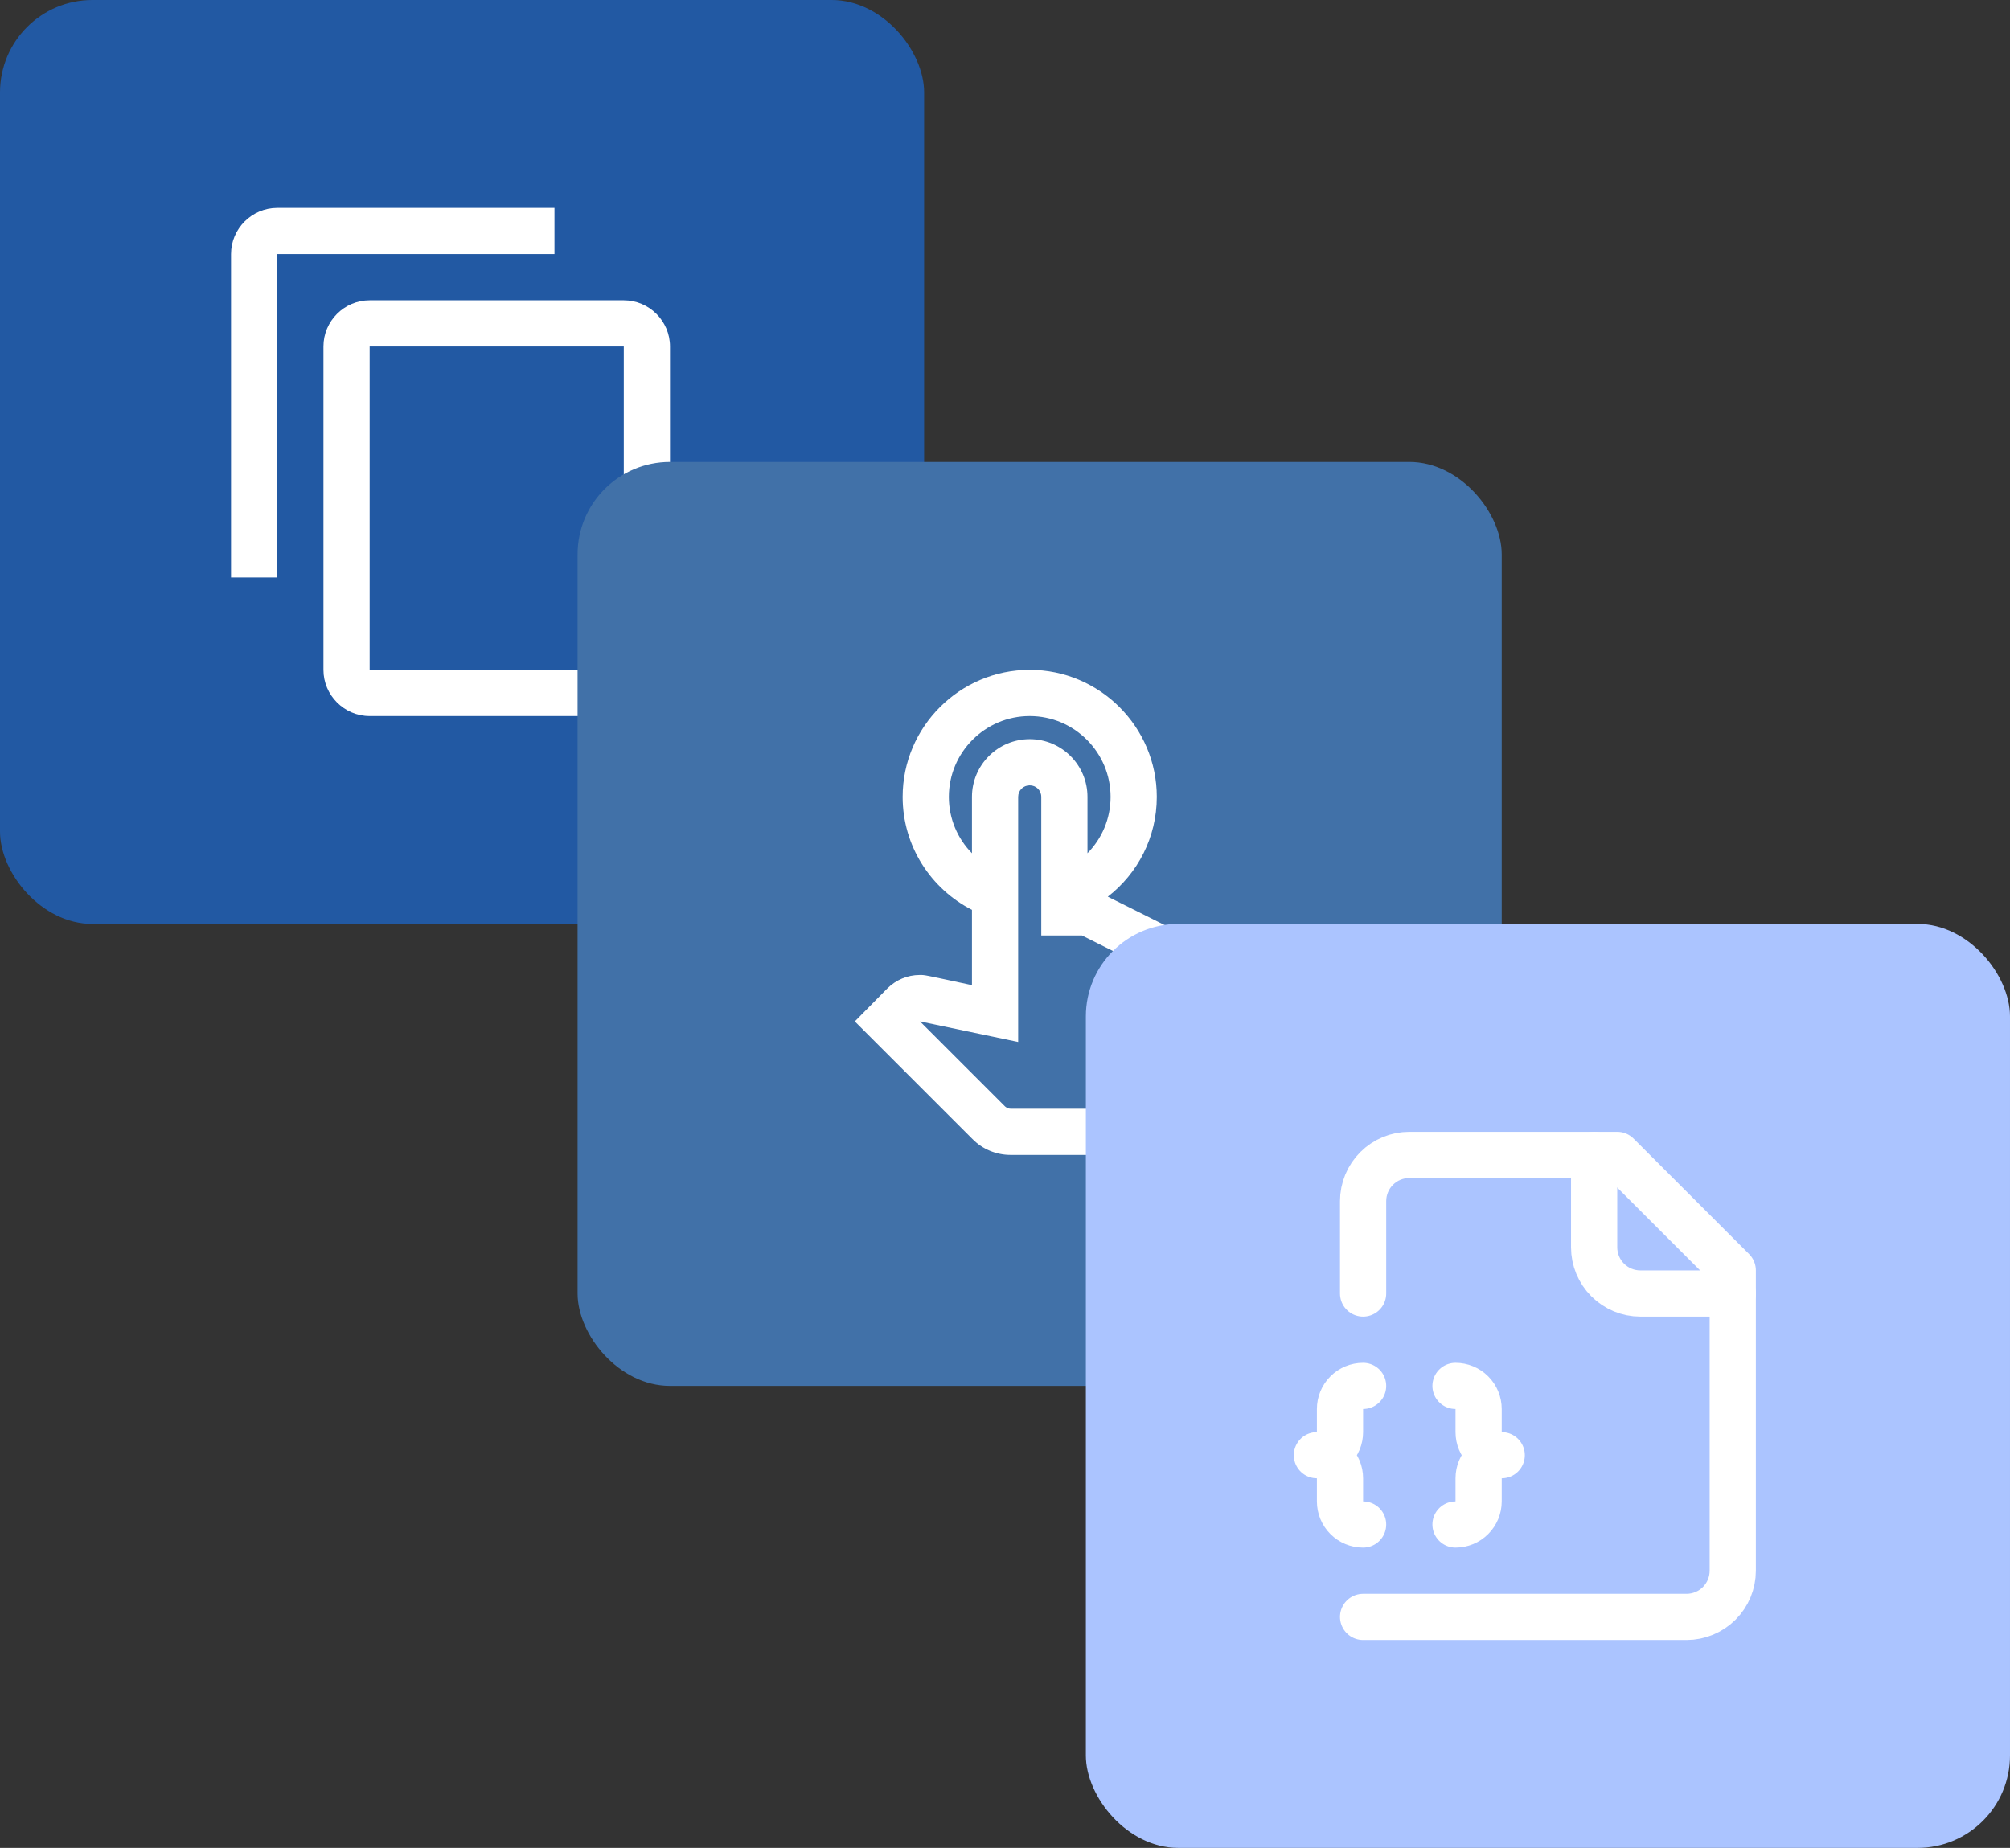 <svg width="87" height="80" viewBox="0 0 87 80" fill="none" xmlns="http://www.w3.org/2000/svg">
<rect x="0" y="0" width="87" height="80" fill="#333333" stroke="none"/>
<rect width="40" height="40" rx="4" fill="#2259A3"/>
<mask id="mask0_47_27" style="mask-type:luminance" maskUnits="userSpaceOnUse" x="8" y="8" width="24" height="24">
<path d="M32 8H8V32H32V8Z" fill="white"/>
</mask>
<g mask="url(#mask0_47_27)">
<path d="M24 9H12C10.9 9 10 9.9 10 11V25H12V11H24V9ZM27 13H16C14.9 13 14 13.9 14 15V29C14 30.1 14.9 31 16 31H27C28.1 31 29 30.1 29 29V15C29 13.9 28.1 13 27 13ZM27 29H16V15H27V29Z" fill="white"/>
</g>
<rect x="25" y="20" width="40" height="40" rx="4" fill="#4171A8"/>
<mask id="mask1_47_27" style="mask-type:luminance" maskUnits="userSpaceOnUse" x="33" y="28" width="24" height="24">
<path d="M57 28H33V52H57V28Z" fill="white"/>
</mask>
<g mask="url(#mask1_47_27)">
<path d="M51.19 40.44L47.95 38.82C49.24 37.82 50.07 36.26 50.07 34.5C50.07 31.47 47.6 29 44.57 29C41.54 29 39.07 31.47 39.07 34.5C39.07 36.63 40.29 38.48 42.07 39.39V42.65C39.92 42.19 40.05 42.21 39.81 42.21C39.28 42.21 38.78 42.42 38.4 42.8L37 44.22L42.09 49.31C42.52 49.75 43.12 50 43.74 50H50.04C51.02 50 51.85 49.3 52.01 48.33L52.81 43.62C53.03 42.32 52.38 41.04 51.19 40.44ZM50.84 43.29L50.04 48H43.74C43.65 48 43.57 47.96 43.5 47.9L39.82 44.22L44.07 45.11V34.5C44.07 34.22 44.29 34 44.57 34C44.85 34 45.07 34.22 45.07 34.5V40.5H46.83L50.29 42.23C50.69 42.43 50.91 42.86 50.84 43.29ZM41.07 34.5C41.07 32.57 42.64 31 44.57 31C46.5 31 48.07 32.57 48.07 34.5C48.07 35.45 47.69 36.31 47.07 36.94V34.5C47.07 33.12 45.95 32 44.57 32C43.19 32 42.07 33.12 42.07 34.5V36.94C41.45 36.31 41.07 35.45 41.07 34.5Z" fill="white"/>
</g>
<rect x="47" y="40" width="40" height="40" rx="4" fill="#ABC4FF"/>
<rect width="24" height="24" transform="translate(55 48)" fill="#ABC4FF"/>
<path d="M59 70H73C73.53 70 74.039 69.789 74.414 69.414C74.789 69.039 75 68.53 75 68V55L70 50H61C60.47 50 59.961 50.211 59.586 50.586C59.211 50.961 59 51.47 59 52V56" stroke="white" stroke-width="2" stroke-linecap="round" stroke-linejoin="round"/>
<path d="M69 50V54C69 54.53 69.211 55.039 69.586 55.414C69.961 55.789 70.47 56 71 56H75" stroke="white" stroke-width="2" stroke-linecap="round" stroke-linejoin="round"/>
<path d="M59 60C58.735 60 58.48 60.105 58.293 60.293C58.105 60.48 58 60.735 58 61V62C58 62.265 57.895 62.52 57.707 62.707C57.52 62.895 57.265 63 57 63C57.265 63 57.52 63.105 57.707 63.293C57.895 63.48 58 63.735 58 64V65C58 65.265 58.105 65.52 58.293 65.707C58.48 65.895 58.735 66 59 66" stroke="white" stroke-width="2" stroke-linecap="round" stroke-linejoin="round"/>
<path d="M63 66C63.265 66 63.52 65.895 63.707 65.707C63.895 65.52 64 65.265 64 65V64C64 63.735 64.105 63.48 64.293 63.293C64.48 63.105 64.735 63 65 63C64.735 63 64.48 62.895 64.293 62.707C64.105 62.52 64 62.265 64 62V61C64 60.735 63.895 60.48 63.707 60.293C63.52 60.105 63.265 60 63 60" stroke="white" stroke-width="2" stroke-linecap="round" stroke-linejoin="round"/>
</svg>
